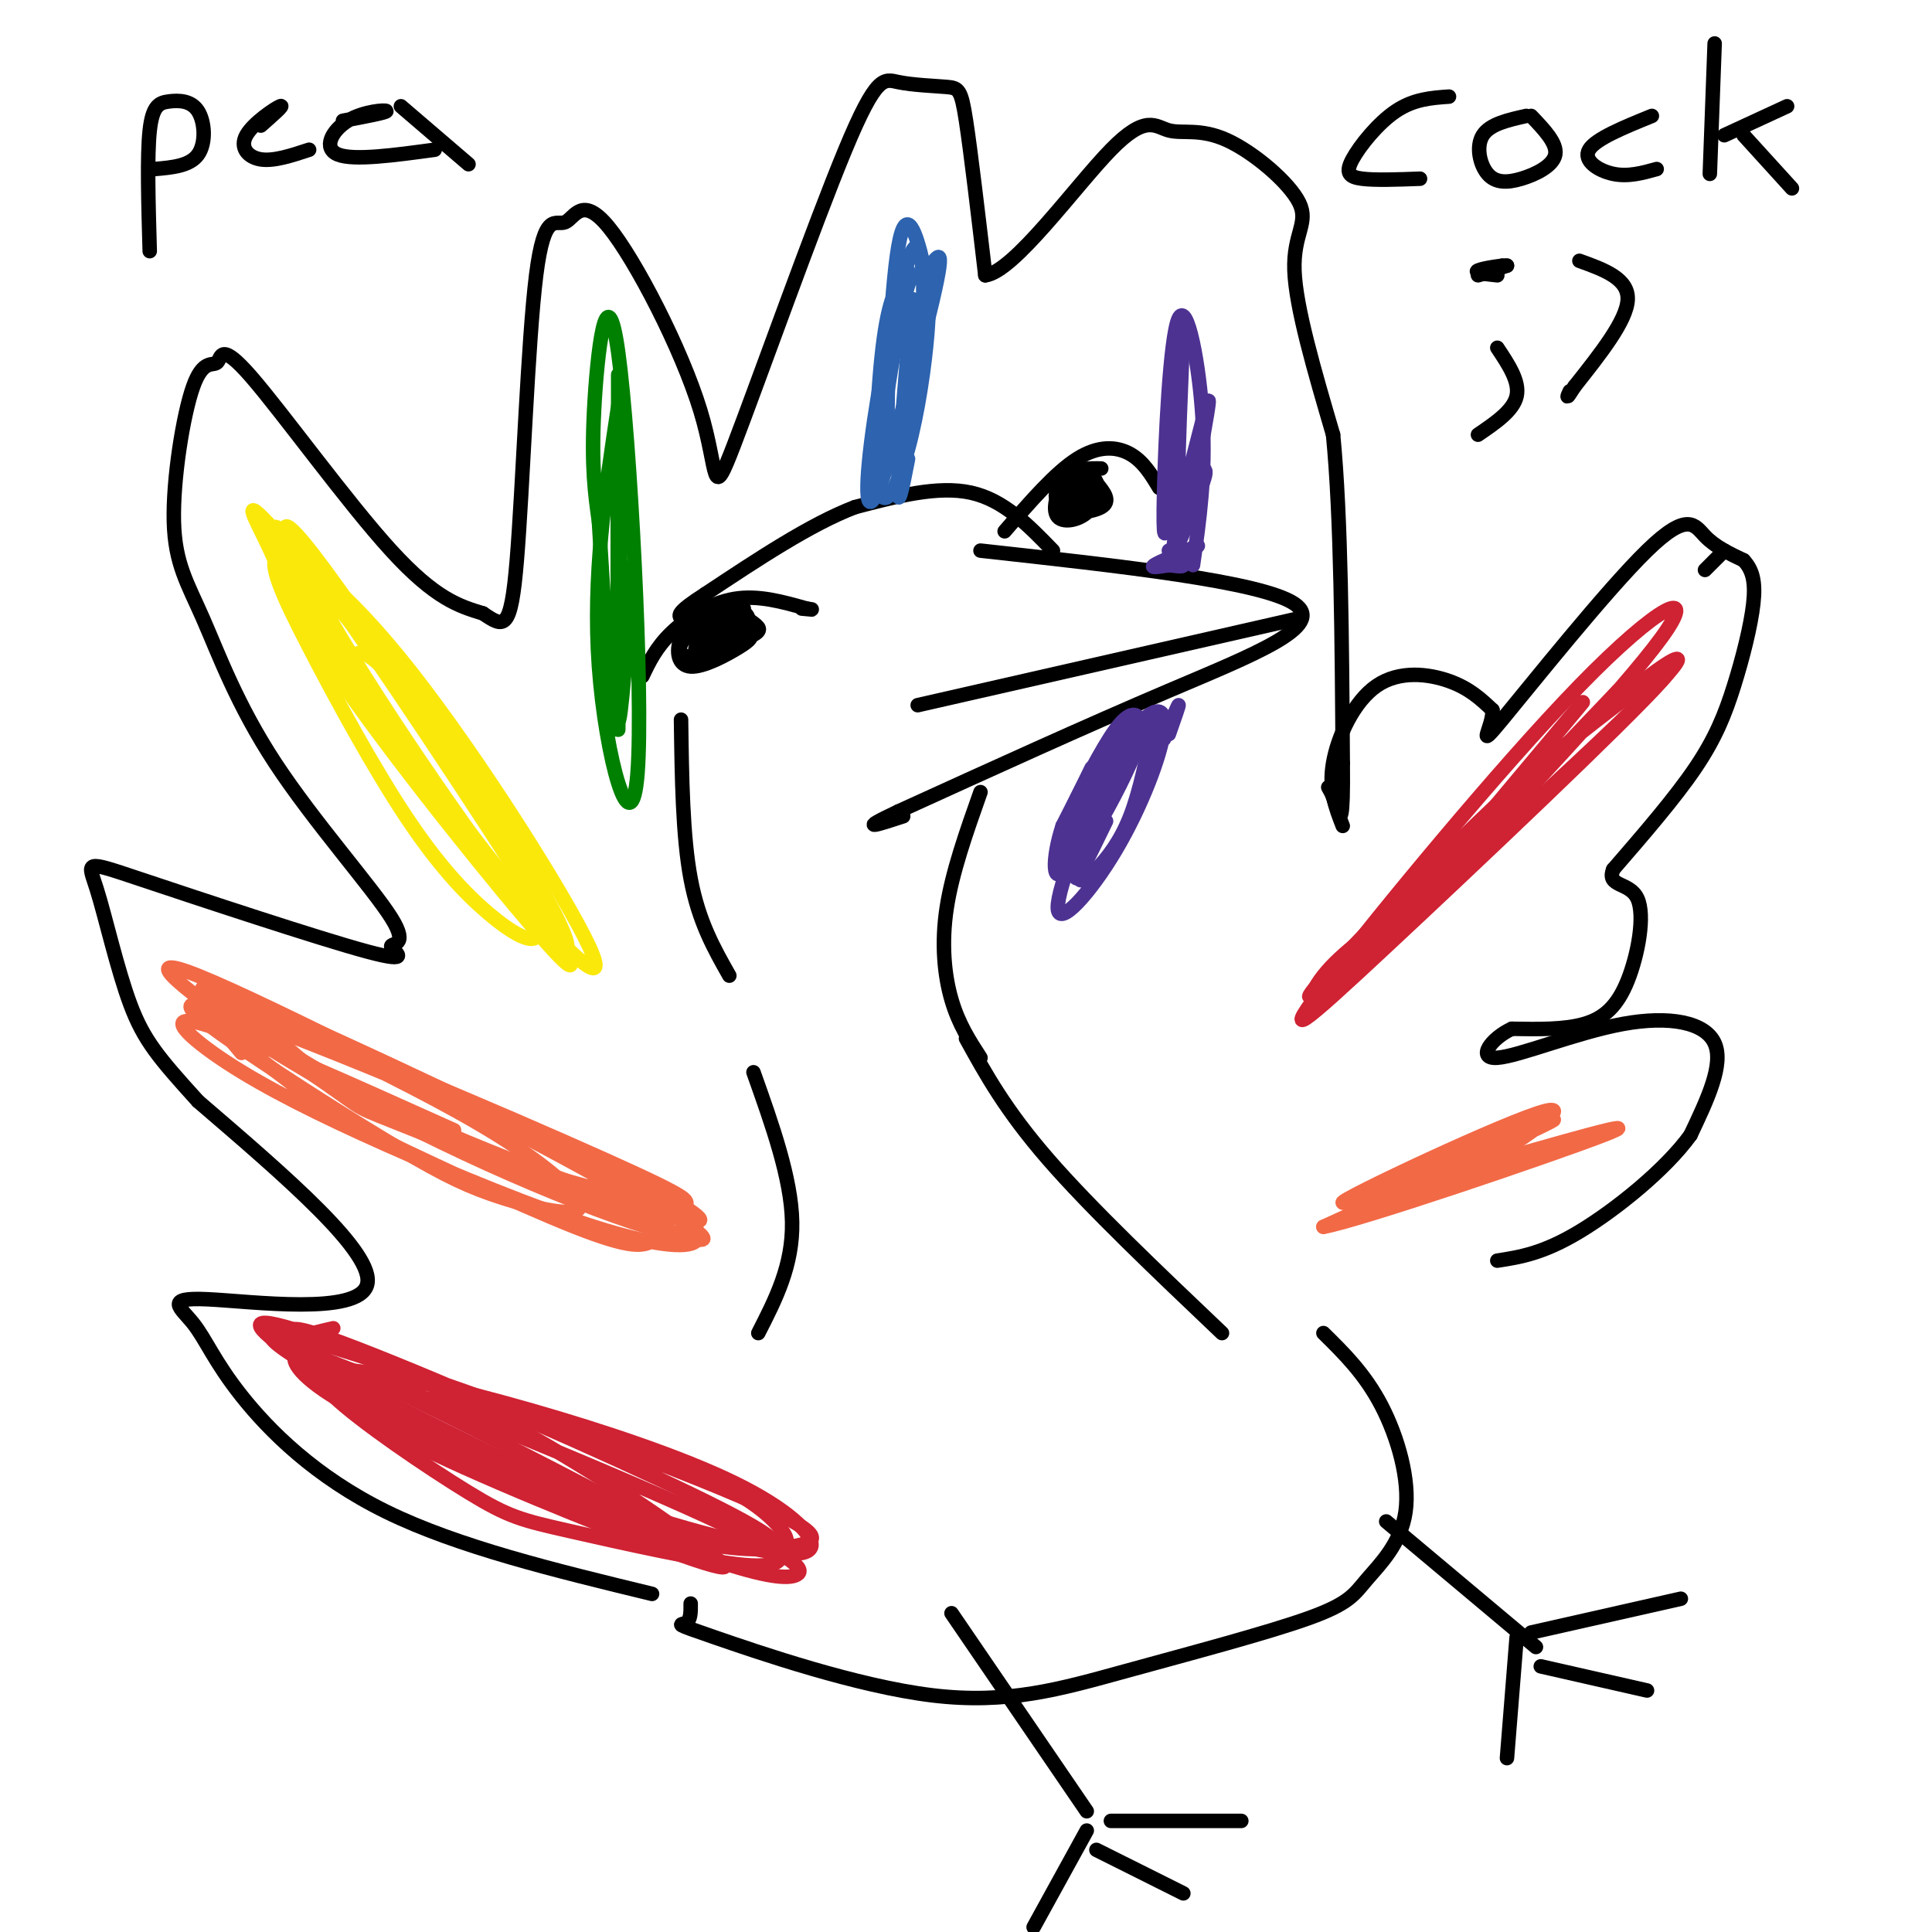 <svg viewBox='0 0 400 400' version='1.1' xmlns='http://www.w3.org/2000/svg' xmlns:xlink='http://www.w3.org/1999/xlink'><g fill='none' stroke='rgb(0,0,0)' stroke-width='3' stroke-linecap='round' stroke-linejoin='round'><path d='M203,114c29.089,3.200 58.178,6.400 65,11c6.822,4.600 -8.622,10.600 -26,18c-17.378,7.400 -36.689,16.200 -56,25'/><path d='M186,168c-9.167,4.333 -4.083,2.667 1,1'/><path d='M269,128c0.000,0.000 -79.000,18.000 -79,18'/><path d='M154,126c-3.389,0.412 -6.777,0.823 -8,2c-1.223,1.177 -0.280,3.119 1,4c1.280,0.881 2.895,0.700 3,-1c0.105,-1.700 -1.302,-4.920 -3,-4c-1.698,0.920 -3.688,5.978 -2,7c1.688,1.022 7.054,-1.994 9,-4c1.946,-2.006 0.473,-3.003 -1,-4'/><path d='M153,126c-2.600,0.441 -8.601,3.542 -11,6c-2.399,2.458 -1.197,4.272 2,4c3.197,-0.272 8.389,-2.629 11,-4c2.611,-1.371 2.639,-1.757 1,-3c-1.639,-1.243 -4.947,-3.343 -8,-3c-3.053,0.343 -5.851,3.131 -7,6c-1.149,2.869 -0.648,5.821 2,6c2.648,0.179 7.444,-2.413 10,-4c2.556,-1.587 2.873,-2.168 2,-3c-0.873,-0.832 -2.937,-1.916 -5,-3'/><path d='M150,128c-2.605,1.146 -6.617,5.511 -6,7c0.617,1.489 5.861,0.101 8,-2c2.139,-2.101 1.171,-4.914 -1,-5c-2.171,-0.086 -5.546,2.554 -6,4c-0.454,1.446 2.013,1.699 3,1c0.987,-0.699 0.493,-2.349 0,-4'/><path d='M133,140c1.422,-2.978 2.844,-5.956 6,-9c3.156,-3.044 8.044,-6.156 13,-7c4.956,-0.844 9.978,0.578 15,2'/><path d='M167,126c2.333,0.333 0.667,0.167 -1,0'/><path d='M208,110c5.244,-6.067 10.489,-12.133 15,-15c4.511,-2.867 8.289,-2.533 11,-1c2.711,1.533 4.356,4.267 6,7'/><path d='M228,97c-2.520,-0.060 -5.039,-0.120 -7,2c-1.961,2.120 -3.363,6.421 -2,8c1.363,1.579 5.492,0.437 7,-2c1.508,-2.437 0.394,-6.169 -2,-6c-2.394,0.169 -6.068,4.238 -5,6c1.068,1.762 6.876,1.218 9,0c2.124,-1.218 0.562,-3.109 -1,-5'/><path d='M227,100c-1.622,-0.718 -5.177,-0.014 -7,1c-1.823,1.014 -1.913,2.337 0,3c1.913,0.663 5.828,0.667 7,-1c1.172,-1.667 -0.399,-5.005 -2,-5c-1.601,0.005 -3.233,3.352 -3,5c0.233,1.648 2.332,1.598 3,0c0.668,-1.598 -0.095,-4.742 -1,-5c-0.905,-0.258 -1.953,2.371 -3,5'/><path d='M221,103c0.798,-0.095 4.292,-2.833 4,-4c-0.292,-1.167 -4.369,-0.762 -6,0c-1.631,0.762 -0.815,1.881 0,3'/><path d='M218,114c-5.083,-5.250 -10.167,-10.500 -17,-12c-6.833,-1.500 -15.417,0.750 -24,3'/><path d='M177,105c-9.167,3.500 -20.083,10.750 -31,18'/><path d='M146,123c-6.000,3.833 -5.500,4.417 -5,5'/><path d='M141,149c0.167,12.083 0.333,24.167 2,33c1.667,8.833 4.833,14.417 8,20'/><path d='M203,164c-2.933,8.289 -5.867,16.578 -7,24c-1.133,7.422 -0.467,13.978 1,19c1.467,5.022 3.733,8.511 6,12'/><path d='M200,215c4.083,7.417 8.167,14.833 17,25c8.833,10.167 22.417,23.083 36,36'/><path d='M135,330c-20.091,-4.872 -40.181,-9.744 -55,-17c-14.819,-7.256 -24.366,-16.897 -30,-24c-5.634,-7.103 -7.356,-11.667 -10,-15c-2.644,-3.333 -6.212,-5.436 3,-5c9.212,0.436 31.203,3.410 33,-3c1.797,-6.410 -16.602,-22.205 -35,-38'/><path d='M41,228c-8.215,-9.051 -11.252,-12.679 -14,-20c-2.748,-7.321 -5.205,-18.333 -7,-24c-1.795,-5.667 -2.926,-5.987 9,-2c11.926,3.987 36.909,12.280 47,15c10.091,2.720 5.289,-0.134 5,-1c-0.289,-0.866 3.937,0.255 0,-6c-3.937,-6.255 -16.035,-19.887 -24,-32c-7.965,-12.113 -11.797,-22.707 -15,-30c-3.203,-7.293 -5.778,-11.284 -6,-20c-0.222,-8.716 1.907,-22.156 4,-28c2.093,-5.844 4.149,-4.092 5,-5c0.851,-0.908 0.498,-4.475 7,3c6.502,7.475 19.858,25.993 29,36c9.142,10.007 14.071,11.504 19,13'/><path d='M100,127c4.362,2.954 5.767,3.841 7,-11c1.233,-14.841 2.292,-45.408 4,-59c1.708,-13.592 4.063,-10.208 6,-11c1.937,-0.792 3.457,-5.761 9,1c5.543,6.761 15.110,25.251 19,38c3.890,12.749 2.105,19.758 7,7c4.895,-12.758 16.472,-45.283 23,-61c6.528,-15.717 8.008,-14.625 11,-14c2.992,0.625 7.498,0.784 10,1c2.502,0.216 3.001,0.490 4,7c0.999,6.510 2.500,19.255 4,32'/><path d='M204,57c5.906,-0.712 18.672,-18.490 26,-26c7.328,-7.510 9.218,-4.750 12,-4c2.782,0.750 6.457,-0.510 12,2c5.543,2.510 12.954,8.791 15,13c2.046,4.209 -1.273,6.345 -1,14c0.273,7.655 4.136,20.827 8,34'/><path d='M276,90c1.667,17.000 1.833,42.500 2,68'/><path d='M278,158c0.133,12.933 -0.533,11.267 -1,10c-0.467,-1.267 -0.733,-2.133 -1,-3'/><path d='M276,165c-0.333,-0.833 -0.667,-1.417 -1,-2'/><path d='M278,171c-1.470,-3.750 -2.940,-7.500 -2,-13c0.940,-5.500 4.292,-12.750 9,-16c4.708,-3.250 10.774,-2.500 15,-1c4.226,1.500 6.613,3.750 9,6'/><path d='M309,147c0.193,3.439 -3.825,9.035 2,2c5.825,-7.035 21.491,-26.702 30,-35c8.509,-8.298 9.860,-5.228 12,-3c2.140,2.228 5.070,3.614 8,5'/><path d='M361,116c1.860,1.986 2.509,4.450 2,9c-0.509,4.550 -2.175,11.187 -4,17c-1.825,5.813 -3.807,10.804 -8,17c-4.193,6.196 -10.596,13.598 -17,21'/><path d='M334,180c-1.472,3.718 3.348,2.512 5,6c1.652,3.488 0.137,11.670 -2,17c-2.137,5.330 -4.896,7.809 -9,9c-4.104,1.191 -9.552,1.096 -15,1'/><path d='M313,213c-4.257,1.941 -7.399,6.293 -3,6c4.399,-0.293 16.338,-5.233 26,-7c9.662,-1.767 17.046,-0.362 19,4c1.954,4.362 -1.523,11.681 -5,19'/><path d='M350,235c-5.133,7.133 -15.467,15.467 -23,20c-7.533,4.533 -12.267,5.267 -17,6'/><path d='M197,334c0.000,0.000 28.000,41.000 28,41'/><path d='M225,379c0.000,0.000 -11.000,20.000 -11,20'/><path d='M227,383c0.000,0.000 18.000,9.000 18,9'/><path d='M230,377c0.000,0.000 27.000,0.000 27,0'/><path d='M156,222c3.917,11.000 7.833,22.000 8,31c0.167,9.000 -3.417,16.000 -7,23'/><path d='M143,332c0.015,1.735 0.031,3.470 -1,4c-1.031,0.530 -3.107,-0.145 6,3c9.107,3.145 29.397,10.109 45,12c15.603,1.891 26.518,-1.290 40,-5c13.482,-3.710 29.533,-7.950 38,-11c8.467,-3.050 9.352,-4.910 12,-8c2.648,-3.090 7.059,-7.409 8,-14c0.941,-6.591 -1.588,-15.455 -5,-22c-3.412,-6.545 -7.706,-10.773 -12,-15'/><path d='M287,315c0.000,0.000 31.000,26.000 31,26'/><path d='M314,339c0.000,0.000 -2.000,25.000 -2,25'/><path d='M319,345c0.000,0.000 22.000,5.000 22,5'/><path d='M317,338c0.000,0.000 31.000,-7.000 31,-7'/></g>
<g fill='none' stroke='rgb(207,34,51)' stroke-width='3' stroke-linecap='round' stroke-linejoin='round'><path d='M69,275c-4.472,1.028 -8.944,2.056 -9,4c-0.056,1.944 4.304,4.802 8,8c3.696,3.198 6.729,6.734 22,14c15.271,7.266 42.780,18.262 54,22c11.220,3.738 6.150,0.217 -9,-8c-15.150,-8.217 -40.380,-21.130 -55,-28c-14.620,-6.870 -18.628,-7.696 -19,-6c-0.372,1.696 2.894,5.913 15,12c12.106,6.087 33.053,14.043 54,22'/><path d='M130,315c12.887,5.340 18.105,7.689 12,3c-6.105,-4.689 -23.532,-16.417 -42,-26c-18.468,-9.583 -37.976,-17.022 -44,-18c-6.024,-0.978 1.435,4.506 12,11c10.565,6.494 24.236,14.000 39,21c14.764,7.000 30.622,13.494 41,17c10.378,3.506 15.277,4.022 17,3c1.723,-1.022 0.272,-3.583 -23,-14c-23.272,-10.417 -68.363,-28.691 -77,-31c-8.637,-2.309 19.182,11.345 47,25'/><path d='M112,306c17.937,7.406 39.280,13.422 46,14c6.720,0.578 -1.182,-4.282 -22,-14c-20.818,-9.718 -54.553,-24.293 -68,-29c-13.447,-4.707 -6.608,0.454 3,7c9.608,6.546 21.983,14.475 35,21c13.017,6.525 26.677,11.644 37,14c10.323,2.356 17.310,1.949 22,1c4.690,-0.949 7.082,-2.440 -16,-12c-23.082,-9.560 -71.637,-27.189 -87,-31c-15.363,-3.811 2.468,6.197 15,13c12.532,6.803 19.766,10.402 27,14'/><path d='M104,304c13.102,5.347 32.357,11.715 45,15c12.643,3.285 18.673,3.487 19,1c0.327,-2.487 -5.048,-7.662 -16,-13c-10.952,-5.338 -27.480,-10.838 -42,-15c-14.520,-4.162 -27.031,-6.985 -35,-8c-7.969,-1.015 -11.395,-0.223 -6,5c5.395,5.223 19.612,14.875 28,20c8.388,5.125 10.948,5.721 21,8c10.052,2.279 27.597,6.240 36,7c8.403,0.760 7.665,-1.683 8,-3c0.335,-1.317 1.744,-1.508 0,-4c-1.744,-2.492 -6.641,-7.283 -18,-12c-11.359,-4.717 -29.179,-9.358 -47,-14'/></g>
<g fill='none' stroke='rgb(242,105,70)' stroke-width='3' stroke-linecap='round' stroke-linejoin='round'><path d='M94,234c-21.845,-9.816 -43.689,-19.632 -52,-22c-8.311,-2.368 -3.087,2.713 5,8c8.087,5.287 19.039,10.781 33,17c13.961,6.219 30.933,13.165 43,17c12.067,3.835 19.231,4.559 21,3c1.769,-1.559 -1.855,-5.403 -2,-7c-0.145,-1.597 3.191,-0.948 -17,-10c-20.191,-9.052 -63.907,-27.804 -77,-31c-13.093,-3.196 4.439,9.164 12,15c7.561,5.836 5.151,5.148 15,10c9.849,4.852 31.957,15.243 44,20c12.043,4.757 14.022,3.878 16,3'/><path d='M135,257c2.572,-0.177 1.002,-2.121 2,-3c0.998,-0.879 4.564,-0.695 -16,-12c-20.564,-11.305 -65.258,-34.100 -80,-40c-14.742,-5.900 0.469,5.095 9,11c8.531,5.905 10.381,6.721 16,10c5.619,3.279 15.006,9.021 28,14c12.994,4.979 29.597,9.195 40,12c10.403,2.805 14.608,4.198 -4,-5c-18.608,-9.198 -60.029,-28.988 -75,-35c-14.971,-6.012 -3.492,1.754 2,6c5.492,4.246 4.998,4.973 14,10c9.002,5.027 27.501,14.353 41,20c13.499,5.647 22.000,7.613 25,8c3.000,0.387 0.500,-0.807 -2,-2'/><path d='M135,251c-1.628,-1.714 -4.699,-4.999 -22,-14c-17.301,-9.001 -48.833,-23.717 -58,-26c-9.167,-2.283 4.031,7.867 25,18c20.969,10.133 49.708,20.248 60,23c10.292,2.752 2.137,-1.860 -3,-5c-5.137,-3.140 -7.256,-4.810 -24,-12c-16.744,-7.190 -48.114,-19.901 -59,-23c-10.886,-3.099 -1.290,3.416 10,10c11.290,6.584 24.274,13.239 37,19c12.726,5.761 25.196,10.628 33,13c7.804,2.372 10.944,2.249 9,0c-1.944,-2.249 -8.972,-6.625 -16,-11'/><path d='M127,243c-22.327,-11.403 -70.143,-34.412 -82,-38c-11.857,-3.588 12.246,12.245 22,19c9.754,6.755 5.161,4.433 19,10c13.839,5.567 46.111,19.025 56,22c9.889,2.975 -2.606,-4.531 -12,-10c-9.394,-5.469 -15.688,-8.902 -32,-16c-16.312,-7.098 -42.642,-17.863 -53,-21c-10.358,-3.137 -4.744,1.353 5,8c9.744,6.647 23.619,15.450 33,21c9.381,5.550 14.267,7.849 21,10c6.733,2.151 15.313,4.156 16,2c0.687,-2.156 -6.518,-8.473 -17,-15c-10.482,-6.527 -24.241,-13.263 -38,-20'/><path d='M65,215c-9.702,-4.702 -14.958,-6.458 -18,-7c-3.042,-0.542 -3.869,0.131 -3,2c0.869,1.869 3.435,4.935 6,8'/></g>
<g fill='none' stroke='rgb(250,232,11)' stroke-width='3' stroke-linecap='round' stroke-linejoin='round'><path d='M64,116c-1.589,-0.541 -3.178,-1.082 -4,-1c-0.822,0.082 -0.875,0.787 0,4c0.875,3.213 2.680,8.935 11,21c8.320,12.065 23.154,30.473 35,44c11.846,13.527 20.702,22.175 16,12c-4.702,-10.175 -22.962,-39.172 -37,-57c-14.038,-17.828 -23.853,-24.488 -27,-24c-3.147,0.488 0.375,8.125 6,19c5.625,10.875 13.353,24.987 20,35c6.647,10.013 12.213,15.927 17,20c4.787,4.073 8.796,6.307 10,5c1.204,-1.307 -0.398,-6.153 -2,-11'/><path d='M109,183c-0.927,-4.452 -2.243,-10.083 -13,-25c-10.757,-14.917 -30.954,-39.120 -39,-48c-8.046,-8.880 -3.942,-2.438 -1,4c2.942,6.438 4.723,12.872 16,29c11.277,16.128 32.051,41.950 41,52c8.949,10.050 6.075,4.327 -7,-16c-13.075,-20.327 -36.349,-55.259 -45,-66c-8.651,-10.741 -2.680,2.709 5,16c7.680,13.291 17.068,26.425 23,35c5.932,8.575 8.409,12.593 12,16c3.591,3.407 8.295,6.204 13,9'/><path d='M114,189c-8.907,-15.660 -37.675,-59.309 -49,-74c-11.325,-14.691 -5.207,-0.425 8,21c13.207,21.425 33.504,50.007 41,58c7.496,7.993 2.190,-4.603 -10,-23c-12.190,-18.397 -31.264,-42.595 -39,-51c-7.736,-8.405 -4.136,-1.016 7,16c11.136,17.016 29.806,43.658 35,48c5.194,4.342 -3.087,-13.617 -10,-25c-6.913,-11.383 -12.456,-16.192 -18,-21'/><path d='M79,138c-4.000,-3.833 -5.000,-2.917 -6,-2'/></g>
<g fill='none' stroke='rgb(0,128,0)' stroke-width='3' stroke-linecap='round' stroke-linejoin='round'><path d='M128,84c-2.676,17.636 -5.352,35.273 -4,54c1.352,18.727 6.734,38.545 8,22c1.266,-16.545 -1.582,-69.455 -4,-87c-2.418,-17.545 -4.405,0.273 -5,12c-0.595,11.727 0.203,17.364 1,23'/><path d='M124,108c1.061,18.038 3.212,51.635 4,41c0.788,-10.635 0.211,-65.500 0,-63c-0.211,2.500 -0.057,62.365 0,65c0.057,2.635 0.016,-51.962 0,-68c-0.016,-16.038 -0.008,6.481 0,29'/><path d='M128,112c-0.133,14.156 -0.467,35.044 0,37c0.467,1.956 1.733,-15.022 3,-32'/></g>
<g fill='none' stroke='rgb(45,99,175)' stroke-width='3' stroke-linecap='round' stroke-linejoin='round'><path d='M188,56c-1.850,2.335 -3.700,4.670 -5,14c-1.300,9.330 -2.049,25.656 -1,31c1.049,5.344 3.895,-0.295 6,-8c2.105,-7.705 3.470,-17.476 4,-24c0.530,-6.524 0.224,-9.800 -1,-15c-1.224,-5.200 -3.368,-12.323 -5,-3c-1.632,9.323 -2.752,35.092 -2,41c0.752,5.908 3.376,-8.046 6,-22'/><path d='M190,70c1.233,-6.028 1.317,-10.097 1,-14c-0.317,-3.903 -1.034,-7.641 -3,-2c-1.966,5.641 -5.183,20.661 -7,33c-1.817,12.339 -2.236,21.999 1,14c3.236,-7.999 10.126,-33.655 12,-43c1.874,-9.345 -1.269,-2.377 -3,-1c-1.731,1.377 -2.052,-2.837 -4,6c-1.948,8.837 -5.525,30.725 -5,34c0.525,3.275 5.150,-12.064 7,-21c1.850,-8.936 0.925,-11.468 0,-14'/><path d='M189,62c-0.756,6.222 -2.644,28.778 -3,37c-0.356,8.222 0.822,2.111 2,-4'/></g>
<g fill='none' stroke='rgb(77,50,146)' stroke-width='3' stroke-linecap='round' stroke-linejoin='round'><path d='M226,159c-4.258,8.667 -8.515,17.333 -6,15c2.515,-2.333 11.803,-15.667 14,-20c2.197,-4.333 -2.696,0.333 -6,7c-3.304,6.667 -5.020,15.333 -5,19c0.020,3.667 1.775,2.333 4,0c2.225,-2.333 4.922,-5.667 7,-11c2.078,-5.333 3.539,-12.667 5,-20'/><path d='M239,149c-0.450,-2.681 -4.075,0.617 -9,10c-4.925,9.383 -11.152,24.851 -11,29c0.152,4.149 6.681,-3.021 12,-12c5.319,-8.979 9.428,-19.768 10,-25c0.572,-5.232 -2.394,-4.907 -7,1c-4.606,5.907 -10.852,17.397 -13,23c-2.148,5.603 -0.197,5.319 3,1c3.197,-4.319 7.640,-12.673 10,-18c2.360,-5.327 2.635,-7.626 2,-9c-0.635,-1.374 -2.182,-1.821 -5,2c-2.818,3.821 -6.909,11.911 -11,20'/><path d='M220,171c-2.228,6.715 -2.298,13.501 1,8c3.298,-5.501 9.965,-23.289 10,-23c0.035,0.289 -6.561,18.654 -8,24c-1.439,5.346 2.281,-2.327 6,-10'/><path d='M247,117c1.317,-9.295 2.635,-18.590 2,-30c-0.635,-11.410 -3.222,-24.935 -5,-21c-1.778,3.935 -2.748,25.329 -3,36c-0.252,10.671 0.214,10.620 1,3c0.786,-7.620 1.893,-22.810 3,-38'/><path d='M245,67c-0.035,4.252 -1.623,33.882 -1,41c0.623,7.118 3.456,-8.278 5,-17c1.544,-8.722 1.800,-10.771 0,-4c-1.800,6.771 -5.657,22.363 -6,26c-0.343,3.637 2.829,-4.682 6,-13'/><path d='M249,100c1.000,-2.667 0.500,-2.833 0,-3'/><path d='M248,113c-4.000,1.667 -8.000,3.333 -9,4c-1.000,0.667 1.000,0.333 3,0'/><path d='M242,117c1.267,0.133 2.933,0.467 3,0c0.067,-0.467 -1.467,-1.733 -3,-3'/><path d='M242,152c1.083,-3.083 2.167,-6.167 2,-6c-0.167,0.167 -1.583,3.583 -3,7'/></g>
<g fill='none' stroke='rgb(207,34,51)' stroke-width='3' stroke-linecap='round' stroke-linejoin='round'><path d='M291,188c-6.646,4.649 -13.292,9.298 -17,14c-3.708,4.702 -4.478,9.456 10,-6c14.478,-15.456 44.206,-51.123 44,-51c-0.206,0.123 -30.344,36.035 -40,48c-9.656,11.965 1.172,-0.018 12,-12'/><path d='M300,181c12.027,-12.606 36.096,-38.123 44,-49c7.904,-10.877 -0.357,-7.116 -17,10c-16.643,17.116 -41.667,47.588 -52,61c-10.333,13.412 -5.974,9.765 12,-7c17.974,-16.765 49.564,-46.647 57,-55c7.436,-8.353 -9.282,4.824 -26,18'/><path d='M318,159c-18.859,17.299 -53.006,51.547 -46,47c7.006,-4.547 55.167,-47.889 70,-63c14.833,-15.111 -3.660,-1.991 -24,17c-20.340,18.991 -42.526,43.855 -40,42c2.526,-1.855 29.763,-30.427 57,-59'/></g>
<g fill='none' stroke='rgb(242,105,70)' stroke-width='3' stroke-linecap='round' stroke-linejoin='round'><path d='M289,246c-0.378,2.558 -0.756,5.116 9,0c9.756,-5.116 29.646,-17.907 22,-16c-7.646,1.907 -42.828,18.514 -42,19c0.828,0.486 37.665,-15.147 43,-17c5.335,-1.853 -20.833,10.073 -47,22'/><path d='M274,254c6.822,-1.111 47.378,-14.889 58,-19c10.622,-4.111 -8.689,1.444 -28,7'/></g>
<g fill='none' stroke='rgb(0,0,0)' stroke-width='3' stroke-linecap='round' stroke-linejoin='round'><path d='M31,52c-0.285,-9.893 -0.571,-19.786 0,-25c0.571,-5.214 1.998,-5.748 4,-6c2.002,-0.252 4.577,-0.222 6,2c1.423,2.222 1.692,6.635 0,9c-1.692,2.365 -5.346,2.683 -9,3'/><path d='M64,31c-3.655,1.208 -7.310,2.417 -10,2c-2.690,-0.417 -4.417,-2.458 -3,-5c1.417,-2.542 5.976,-5.583 7,-6c1.024,-0.417 -1.488,1.792 -4,4'/><path d='M90,31c-8.387,1.143 -16.774,2.286 -20,1c-3.226,-1.286 -1.292,-5.000 2,-7c3.292,-2.000 7.940,-2.286 8,-2c0.060,0.286 -4.470,1.143 -9,2'/><path d='M300,20c-3.643,0.256 -7.286,0.512 -11,3c-3.714,2.488 -7.500,7.208 -9,10c-1.500,2.792 -0.714,3.655 2,4c2.714,0.345 7.357,0.173 12,0'/><path d='M316,24c-3.769,0.842 -7.537,1.684 -9,4c-1.463,2.316 -0.619,6.105 1,8c1.619,1.895 4.013,1.895 7,1c2.987,-0.895 6.568,-2.684 7,-5c0.432,-2.316 -2.284,-5.158 -5,-8'/><path d='M83,22c0.000,0.000 14.000,12.000 14,12'/><path d='M342,24c-5.844,2.378 -11.689,4.756 -13,7c-1.311,2.244 1.911,4.356 5,5c3.089,0.644 6.044,-0.178 9,-1'/><path d='M355,9c0.000,0.000 -1.000,27.000 -1,27'/><path d='M357,28c0.000,0.000 13.000,-6.000 13,-6'/><path d='M361,28c0.000,0.000 10.000,11.000 10,11'/><path d='M310,72c2.333,3.500 4.667,7.000 4,10c-0.667,3.000 -4.333,5.500 -8,8'/><path d='M311,55c-2.583,1.000 -5.167,2.000 -5,2c0.167,0.000 3.083,-1.000 6,-2'/><path d='M312,55c-0.578,-0.133 -5.022,0.533 -6,1c-0.978,0.467 1.511,0.733 4,1'/><path d='M327,54c5.083,1.833 10.167,3.667 10,8c-0.167,4.333 -5.583,11.167 -11,18'/><path d='M326,80c-2.000,3.167 -1.500,2.083 -1,1'/><path d='M357,114c0.000,0.000 -4.000,4.000 -4,4'/></g>
</svg>